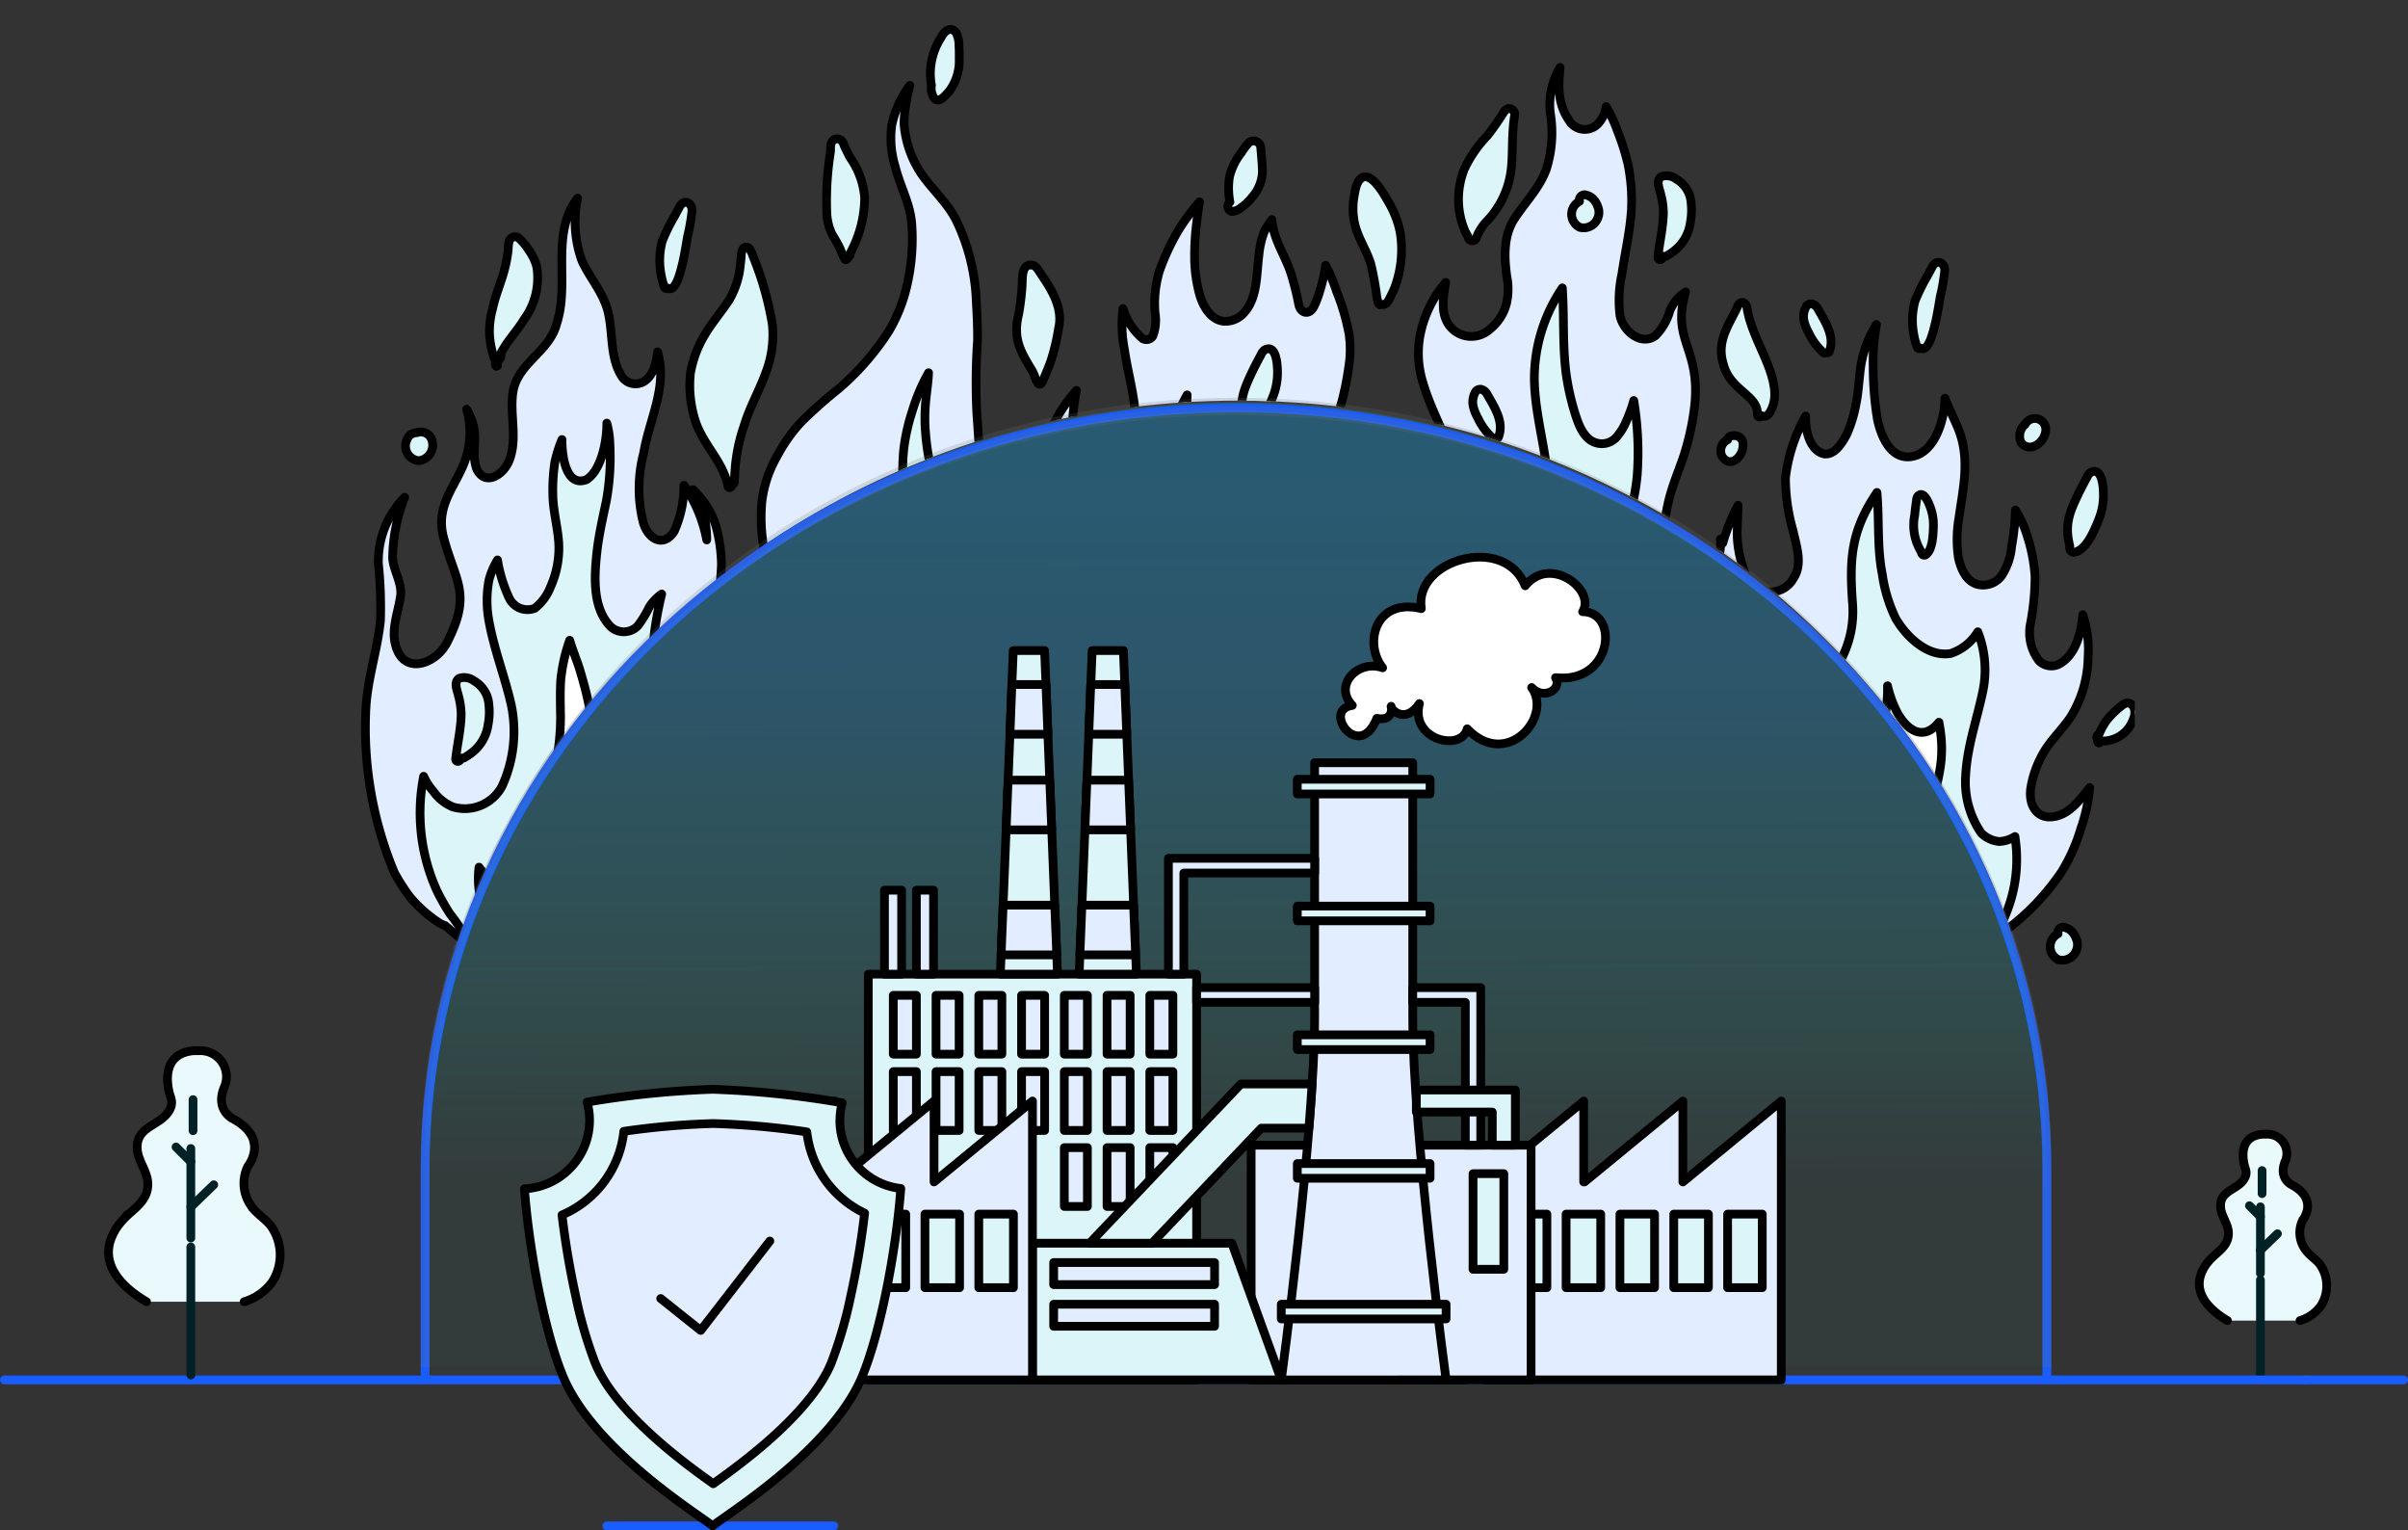 <svg xmlns="http://www.w3.org/2000/svg" width="220.41" height="140.029"><rect width="100%" height="100%" fill="#333333" stroke="none"/><defs><linearGradient id="b" x1=".482" x2=".485" y1=".031" y2=".774" gradientUnits="objectBoundingBox"><stop offset="0" stop-color="#00bede" stop-opacity=".988"/><stop offset="1" stop-color="#35e1ca" stop-opacity=".11"/></linearGradient><linearGradient id="c" x1=".484" x2=".486" y1=".294" y2=".815" gradientUnits="objectBoundingBox"><stop offset="0" stop-color="#238bea"/><stop offset=".732" stop-color="#1fd3d2" stop-opacity=".4"/><stop offset="1" stop-color="#35d3e1" stop-opacity=".141"/></linearGradient><clipPath id="a"><path d="M164.372 88.625h-10.278a65.5 65.5 0 0 0-7.6-17A72.74 72.74 0 0 0 119.856 46.3a76.2 76.2 0 0 0-17.771-7.118 78.86 78.86 0 0 0-39.573 0A76.2 76.2 0 0 0 44.74 46.3 72.74 72.74 0 0 0 18.1 71.623a65.5 65.5 0 0 0-7.6 17H0V0h164.372v88.624z" data-name="Subtraction 2" style="stroke-width:.8px;stroke:#707070;fill:#fff"/></clipPath></defs><g data-name="Group 18884"><g data-name="Mask Group 4" style="clip-path:url(#a)" transform="translate(31.03)"><g data-name="Group 18878"><path d="M158.275 77.3c-1.692.422-2.605-.975-2.293-2.71a9.5 9.5 0 0 1 1.434-3.564c.667-.958 1.482-1.783 2.152-2.739a10.67 10.67 0 0 0 1.639-5.51 10 10 0 0 0-.493-3.919c-.137 1.747-.681 3.815-2.272 4.58a1.585 1.585 0 0 1-1.745-.377 4.27 4.27 0 0 1-.753-3.44 23.4 23.4 0 0 0 .408-4.234 15 15 0 0 0-.667-3.572 9.5 9.5 0 0 0-1.131-2.521 22 22 0 0 1-.346 3.309 5.8 5.8 0 0 1-.929 2.711 2.12 2.12 0 0 1-2 .816c-1.162-.183-1.707-1.375-1.946-2.509a11.5 11.5 0 0 1 .05-3.6c.4-2.836 1.047-5.462-.078-8.224-.382-.922-.842-1.8-1.2-2.739-.032 2.122-1.035 5.238-3.306 5.363-1.7.086-2.533-1.86-2.868-3.4a29 29 0 0 1-.391-4.362c-.012-.747-.024-1.546.032-2.285.045-.691.164-1.375.264-2.06a10 10 0 0 0-1.514 4.462c-.114.951-.163 1.914-.366 2.85a12 12 0 0 1-.857 2.769c-.438.792-1.048 1.814-2 1.765-1.36-.268-1.8-2.173-1.742-3.477a15.1 15.1 0 0 0-1.849 5.654 17.6 17.6 0 0 0 .7 4.861c.3 1.382.893 3.034.045 4.314a2.385 2.385 0 0 1-2.623 1.207 2.7 2.7 0 0 1-1.748-1.513 10 10 0 0 1-.786-3.4c-.027-.985.061-1.969.073-2.954a17.8 17.8 0 0 0-1.4 3.46 4 4 0 0 0-.218-.367 4.4 4.4 0 0 1-.426 2.336 2.9 2.9 0 0 1-1.518 1.574 2.03 2.03 0 0 1-2.211-.3c-1.026-.938-1.127-3.56-.976-4.909a18 18 0 0 1 .684-3.238c.328-1.036.744-2.039 1.088-3.068a24 24 0 0 0 .936-4.069c.816-5.772-2.143-6.327-.758-10.941a3.7 3.7 0 0 0-1.431 1.688 5.3 5.3 0 0 1-1.33 2.314c-1.311.958-2.95-.407-3.247-1.826a11.3 11.3 0 0 1 .179-3.837c.284-1.963.745-3.9.867-5.886a17 17 0 0 0-.308-4.113 21 21 0 0 0-.949-3.012 13 13 0 0 0-1.055-2.289 2.93 2.93 0 0 1-.787 1.611 1.672 1.672 0 0 1-2.6-.33c-1.051-1.522-1.007-3.083-.829-4.867a6.6 6.6 0 0 0-.907 4.109 11.1 11.1 0 0 1-.362 5.227c-.623 1.7-1.9 2.977-2.869 4.448-1.048 1.54-.987 3.51-.747 5.3a6 6 0 0 1-.025 2.528 4.4 4.4 0 0 1-1.512 2.338 2.518 2.518 0 0 1-3.853-.53c-.665-1.1-.4-2.532-.2-3.744a10.6 10.6 0 0 0-2.306 4.658 8.9 8.9 0 0 0 .2 4.429c.906 3.171 2.824 5.969 3.372 9.262l.071.783c-.014 1.742-1.246 3.093-3.023 2.1a5.5 5.5 0 0 1-1.639-2.228 15.8 15.8 0 0 1-.463 4.395c-.42 1.643-1.214 3.147-1.747 4.745a9.4 9.4 0 0 1 .145-3.2c.246-1.33.563-2.643.92-3.944a18 18 0 0 0 .371-1.584c.421-2.295.385-4.98-1.065-6.859a11.26 11.26 0 0 1-1.224 5.869c-.933 1.742-2.276 3.085-3.865 1.2a3.5 3.5 0 0 1-.634-1.893l.038-1.31a48 48 0 0 1 1.361-5.574 26 26 0 0 0 .591-2.962 9.9 9.9 0 0 0 .06-3.128 20.2 20.2 0 0 0-1.152-3.95 15.7 15.7 0 0 0-1-2.383 15.3 15.3 0 0 1-.8 3.166c-.191.439-.367 1.04-.869 1.142-.42.069-.726-.319-.793-.731a26 26 0 0 0-.629-2.561c-.5-1.777-1.7-3.295-1.822-5.195a7 7 0 0 0-.718 1.143 8.2 8.2 0 0 0-.477 2.135c-.238 1.827-.107 4-1.467 5.365a2.25 2.25 0 0 1-1.778.66c-1.124-.135-1.83-1.282-2.154-2.353a13 13 0 0 1-.487-3.405 24 24 0 0 1 .21-3.4q.094-.89.244-1.771a20 20 0 0 0-1.911 2.574 20.6 20.6 0 0 0-1.763 3.776 10.3 10.3 0 0 0-.4 3.792 4.16 4.16 0 0 1-.192 2.125.69.69 0 0 1-.953.247 5.9 5.9 0 0 1-1.79-2.743 11.8 11.8 0 0 0 .134 3.742c.24 1.672.679 3.3.9 4.98a9.6 9.6 0 0 1-.211 3.542 7.2 7.2 0 0 1-1.09 2.662 2.44 2.44 0 0 1-2 1.037 2.33 2.33 0 0 1-1.682-1.225 5.27 5.27 0 0 1-.684-2.751 20 20 0 0 1 .375-4.5 14.1 14.1 0 0 0-2.517 4.014 16 16 0 0 0-.52 3.25 10 10 0 0 0 .092 1.741 27.5 27.5 0 0 0 1.065 4.038 17 17 0 0 1 .318 1.9 3.03 3.03 0 0 1-.653 1.449c-1.509 1.729-3.106.9-4.3-.741a10.4 10.4 0 0 1-1.83-4.038c-.592-2.359-.445-4.859-.62-7.267q-.07-1.122-.151-2.243a55 55 0 0 1 .062-6.651c.014-1.225-.05-2.45-.118-3.672a18.5 18.5 0 0 0-1.79-7.254c-.815-1.67-2.205-2.859-3.238-4.349a9.5 9.5 0 0 1-1.581-4.582 9.6 9.6 0 0 1 .162-1.688 16 16 0 0 1 .37-1.818 9.2 9.2 0 0 0-1.652 3.624 8.8 8.8 0 0 0 .31 3.8c.43 1.76 1.361 3.36 1.511 5.2a18.8 18.8 0 0 1-.394 5.509 14.6 14.6 0 0 1-1.695 4.354 23.9 23.9 0 0 1-4.619 5.291 44 44 0 0 0-3.477 3.095 15.3 15.3 0 0 0-2.144 3.065 11.1 11.1 0 0 0-1.378 4.087 16 16 0 0 0 .159 4.226c.372 2.665 1.094 4.952.183 7.617a4.07 4.07 0 0 1-1.1 1.961l-.032.025a1.6 1.6 0 0 1-1.5.184c-.217.076-.41-.185-.566-.357a2.8 2.8 0 0 1-.571-.886c-.928-2.189-.351-4.652-.281-6.958a14.2 14.2 0 0 0-.537-3.634 7.9 7.9 0 0 0-2.07-3.207c.365.934.811 1.838 1.1 2.8a9.3 9.3 0 0 1 .162 1.8 12.9 12.9 0 0 0-2.086-5 10.2 10.2 0 0 1-.89 4.206c-1.038 1.612-2.514.63-2.88-.976A12.8 12.8 0 0 1 29 44.05c.506-3.057 2.218-6.076 1.264-9.236-.117 1.037-.408 2.279-1.346 2.768a1.5 1.5 0 0 1-1.9-.483c-1.211-1.845-.756-4.27-1.389-6.325-.506-1.57-1.591-2.8-2.274-4.269a10.47 10.47 0 0 1-.409-5.756c-2.537 3.31-.664 7.767-1.928 11.528-.666 2.531-3.487 3.524-3.973 6.122-.341 2.055.414 4.244-.314 6.236-.445 1.348-2.208 2.578-3.021.895-.65-1.88.5-3.019-.922-5.464a7.7 7.7 0 0 1-.305 5.116c-.913 2.149-2.427 3.762-1.867 6.353 1.062 4.289 2.745 5.249.386 9.864-.972 1.94-3.891 3.052-4.687.361-.484-1.589.253-3.169.443-4.735.077-1.191-.667-2.194-.741-3.363a15.7 15.7 0 0 1 1.1-5.538 8.27 8.27 0 0 0-2.4 6.108 38 38 0 0 1 .183 5.216c-.29 2.7-1.185 5.28-1.33 8a34.4 34.4 0 0 0 2.64 15.1l.179.291a16 16 0 0 0 1.264 1.913 12.2 12.2 0 0 0 2.026 1.892c.221.169.451.32.682.472q.206.098.414.191l.05.007c4.813 4.052 5.825 4.932 9.938 2.778a5.6 5.6 0 0 1 3.647-.113c1.433.3 5.342 1.884 9.9-5.59v.001c.59-.867 1.116-1.785 1.626-2.716a6.35 6.35 0 0 0 2.422 1.926 12 12 0 0 1 1.572.474c0-.049-.007-.1-.01-.147 2.688 4.214 3.967 8.139 12.634 6.432 3.428 1.111 8.314-.481 12.524-4.826 1.752-2.677 2-2.028 2-2.028s3.8 5.239 7.2 4.426c2.513 2.452 3.421 4.511 8.157 2.22 1.28-1.254 1.132-1.426 2.43-.805s6.653 3.715 10.674-1.664l3.161-4.367 2.69 2.068s6.088 7.475 11.021 4.649c3.671.972 8.887 1.965 10.343-3.9.735-.539 1.461-1.074 2.1-1.544v.007a8 8 0 0 0 .812-.507 10 10 0 0 0 .953-.8l.279-.207s6.827 10.193 14.488 7.718c0 0-.22-2.173 1.305-1.814s3.636 4.986 12.115-2.145a22 22 0 0 0 3.986-4.464 16.4 16.4 0 0 0 1.761-3.97 15.5 15.5 0 0 0 .807-3.731c-.859 1.069-1.738 2.305-3.077 2.632" data-name="Path 15973" style="stroke-linejoin:round;stroke-linecap:round;stroke:#000;fill:#e2edff;stroke-width:.8px" transform="translate(-1.109 -2.615)"/><path d="M170.069 65.308a.26.26 0 0 1-.116-.2c-.12-.085-.147-.253-.191-.392a4.2 4.2 0 0 0-.444-.9c-1.026-1.7-1.555-2.832-1.054-4.9a24 24 0 0 0 .313-2.625c.038-.764-.058-2.013.982-1.831.338.1.519.464.71.755l.4.6c.842 1.272 1.642 2.832 1.241 4.446a18.7 18.7 0 0 1-.726 3.029c-.176.483-.376.955-.572 1.428-.11.2-.182.631-.418.631a.3.3 0 0 1-.127-.036" data-name="Path 15974" style="fill:#dcf5f8;stroke-linejoin:round;stroke-linecap:round;stroke:#000;stroke-width:.8px" transform="translate(-106.05 -30.19)"/><path d="M146.657 6.334a1.6 1.6 0 0 1-.285-1.223 6.03 6.03 0 0 1 .893-4.386c.278-.575.851-1.044 1.351-.449a2.45 2.45 0 0 1 .274 1.181c.028.417.027.836.023 1.254A4.63 4.63 0 0 1 148 5.654c-.266.274-.643.8-1.037.8a.48.48 0 0 1-.31-.122" data-name="Path 15975" style="fill:#dcf5f8;stroke-linejoin:round;stroke-linecap:round;stroke:#000;stroke-width:.8px" transform="translate(-92.144 2.692)"/><path d="M93.038 57.437a9.6 9.6 0 0 1-.629 4.436c-.586 1.6-1.455 3.112-1.946 4.745a15.8 15.8 0 0 0-.864 4.4l-.046.805a.28.28 0 0 1-.261.257.18.18 0 0 1-.165.242.167.167 0 0 1-.163-.158c-.395-1.958-1.808-3.35-2.632-5.078a7.2 7.2 0 0 1-.5-1.394 10.6 10.6 0 0 1-.294-3.836 10 10 0 0 1 1.277-3.456c.689-1.17 1.573-2.179 2.308-3.312A8 8 0 0 0 90 52.716c.084-.514.139-1.033.186-1.553a1.35 1.35 0 0 1 .159-.686.372.372 0 0 1 .58-.036 2.2 2.2 0 0 1 .317.652 29 29 0 0 1 1.8 6.344" data-name="Path 15976" style="fill:#dcf5f8;stroke-linejoin:round;stroke-linecap:round;stroke:#000;stroke-width:.8px" transform="translate(-53.37 -27.704)"/><path d="M123.6 39.136a9.1 9.1 0 0 0 .4-4.763 8.9 8.9 0 0 0-1.213-2.319c-.492 2.091-.752 3.111.114 5.186.222.638.515 1.245.7 1.9" data-name="Path 15977" style="fill:#d83529;stroke-width:.8px;stroke:#707070" transform="translate(-76.878 -16.67)"/><path d="M122.12 27a7.35 7.35 0 0 1 1.339 3.727 10.85 10.85 0 0 1-1.3 4.991.46.46 0 0 1-.233.438c-.043.084-.1.205-.193.205a.13.13 0 0 1-.068-.022.16.16 0 0 1-.053-.2.4.4 0 0 1-.165-.2c-.085-.217-.169-.435-.264-.647a13 13 0 0 0-.708-1.261 5 5 0 0 1-.481-1.925 28.4 28.4 0 0 1 .325-5.575c.046-.351-.051-.77.2-1.044a.573.573 0 0 1 .8-.053 1.15 1.15 0 0 1 .274.5c.17.359.339.717.526 1.065" data-name="Path 15978" style="fill:#dcf5f8;stroke-linejoin:round;stroke-linecap:round;stroke:#000;stroke-width:.8px" transform="translate(-75.343 -12.589)"/><path d="M121.8 114c.7-1.517 1.773-2.873 2.078-4.575.21-1.339.091-3.4-.9-4.347-.088.412-.172.826-.281 1.232a2.77 2.77 0 0 1-2.1 2.1c-1.538.307-2.612-1.194-2.857-2.7-.4-1.8.236-3.6.135-5.41a13.3 13.3 0 0 0-1.325-5.158 28 28 0 0 1-1.882-3.831 24 24 0 0 1-.875-3.178 22 22 0 0 1-.52-3.425 16 16 0 0 1 .014-2.579c.077-.928.236-1.848.274-2.78a17.3 17.3 0 0 0-1.506 3.559 18 18 0 0 0-.739 3.241c-.183 1.42-.077 2.864-.271 4.283a6.76 6.76 0 0 1-1.043 3.228 1.955 1.955 0 0 1-2.45.779c-.973-.559-1.048-1.938-1.035-3.006A43 43 0 0 0 104 95.116c-1.7 3.1-1 6.492.03 9.7.936 3.187 2.016 6.958.316 10.058-1.259 2.374-4.264 3.791-6.648 2.726a5.2 5.2 0 0 1-2.234-2.794 7.5 7.5 0 0 0 .031 3.776 5.9 5.9 0 0 0 1.034 2.312 12.5 12.5 0 0 0 1.292 1.48 4.1 4.1 0 0 1 1.1 1.662c.475 1.3.315 2.73.575 4.079.136.291.266.587.417.864a7.4 7.4 0 0 0 1.19 1.787 8.6 8.6 0 0 0 2.226 1.635 14 14 0 0 0 1.336.653c.11.042.224.07.335.1a6 6 0 0 0 5.524.028 1.77 1.77 0 0 1 2.529-.519s4.366 2.324 8.839-3.68a13.9 13.9 0 0 0 1.5-6.5 2.22 2.22 0 0 1-2.555-.075c-1.152-1.121-.62-3.785-.23-5.215a17 17 0 0 1 1.2-3.2" data-name="Path 15983" style="fill:#dcf5f8;stroke-linejoin:round;stroke-linecap:round;stroke:#000;stroke-width:.8px" transform="translate(-59.598 -45.24)"/><path d="M132.23 158.867a6.66 6.66 0 0 1-.378 3.2 11 11 0 0 1-1.432 3.1 12.3 12.3 0 0 1-2.912.637 6.4 6.4 0 0 1-1.587-.106c-.45-.1-.884-.288-1.335-.379a.57.57 0 0 0-.524.2 1.6 1.6 0 0 1-.321.128 8.6 8.6 0 0 1-2.765.271l-.379-.044a2.3 2.3 0 0 1-.712-.521 9.6 9.6 0 0 1-1.77-2.341 15 15 0 0 1-1.086-2.706 11.5 11.5 0 0 1-.559-3.6 7.9 7.9 0 0 0 1.964 2.755 3.02 3.02 0 0 0 3.927.034c2.376-1.879 1.862-5.158 1.4-7.9-.712-4.332-1.788-8.639-1.564-13.083a16.5 16.5 0 0 1 1.478-5.627c.285 1.619.241 3.279.476 4.9a27 27 0 0 0 1.484 5.944c.647 1.453 1.876 3.129 3.524 2.854a3.21 3.21 0 0 0 2.022-1.578 8.5 8.5 0 0 1-.5 4.687 17 17 0 0 0-1.1 4.855c-.056 1.257.333 2.461 1.545 2.814.737.086.96.808 1.106 1.5" data-name="Path 15984" style="stroke-linejoin:round;stroke-linecap:round;stroke:#000;stroke-width:.8px;fill:#fff" transform="translate(-73.14 -77.581)"/><path d="M434.2 109.553a.4.4 0 0 1-.364-.263.5.5 0 0 1-.015-.295c-.473-1.923-.084-2.972.725-4.668.26-.552.547-1.089.835-1.624a1.17 1.17 0 0 1 .332-.453c.976-.527 1.153 1.024 1.176 1.747a5.9 5.9 0 0 1-.409 2.522c-.415 1.033-1.144 2.859-2.28 3.034" data-name="Path 15986" style="fill:#dcf5f8;stroke-linejoin:round;stroke-linecap:round;stroke:#000;stroke-width:.8px" transform="translate(-275.396 -59.009)"/><path d="M434.2 109.553a.4.4 0 0 1-.364-.263.5.5 0 0 1-.015-.295c-.473-1.923-.084-2.972.725-4.668.26-.552.547-1.089.835-1.624a1.17 1.17 0 0 1 .332-.453c.976-.527 1.153 1.024 1.176 1.747a5.9 5.9 0 0 1-.409 2.522c-.415 1.033-1.144 2.859-2.28 3.034" data-name="Path 16029" style="fill:#dcf5f8;stroke-linejoin:round;stroke-linecap:round;stroke:#000;stroke-width:.8px" transform="translate(-309.223 -39.69)"/><path d="M434.2 109.553a.4.4 0 0 1-.364-.263.5.5 0 0 1-.015-.295c-.473-1.923-.084-2.972.725-4.668.26-.552.547-1.089.835-1.624a1.17 1.17 0 0 1 .332-.453c.976-.527 1.153 1.024 1.176 1.747a5.9 5.9 0 0 1-.409 2.522c-.415 1.033-1.144 2.859-2.28 3.034" data-name="Path 16026" style="fill:#dcf5f8;stroke-linejoin:round;stroke-linecap:round;stroke:#000;stroke-width:.8px" transform="translate(-350.995 -70.229)"/><path d="M.355 5.355a.255.255 0 0 1-.241-.182.37.37 0 0 1 0-.211A4.61 4.61 0 0 1 .692 1.6c.187-.4.391-.792.6-1.182a.9.9 0 0 1 .231-.334c.671-.4.759.712.76 1.23a4.6 4.6 0 0 1-.326 1.818c-.3.75-.83 2.074-1.6 2.223" data-name="Path 16024" style="fill:#dcf5f8;stroke-linejoin:round;stroke-linecap:round;stroke:#000;stroke-width:.8px" transform="rotate(-20 201.61 -382.637)"/><path d="M395.154 61.668a.191.191 0 0 1-.318-.122 6 6 0 0 1-.3-1.13 6.8 6.8 0 0 1 .109-3.041 16.6 16.6 0 0 1 1.15-2.335q.192-.366.391-.728a.87.87 0 0 1 .395-.448c.474-.21.849.3.781.793a18 18 0 0 1-.4 2.287c-.137.8-.262 1.608-.444 2.4-.144.553-.6 2.775-1.366 2.326" data-name="Path 15987" style="fill:#dcf5f8;stroke-linejoin:round;stroke-linecap:round;stroke:#000;stroke-width:.8px" transform="translate(-250.393 -29.814)"/><path d="M395.154 61.668a.191.191 0 0 1-.318-.122 6 6 0 0 1-.3-1.13 6.8 6.8 0 0 1 .109-3.041 16.6 16.6 0 0 1 1.15-2.335q.192-.366.391-.728a.87.87 0 0 1 .395-.448c.474-.21.849.3.781.793a18 18 0 0 1-.4 2.287c-.137.8-.262 1.608-.444 2.4-.144.553-.6 2.775-1.366 2.326" data-name="Path 16033" style="fill:#dcf5f8;stroke-linejoin:round;stroke-linecap:round;stroke:#000;stroke-width:.8px" transform="translate(-365.057 -35.305)"/><path d="M368.707 67.862a5.7 5.7 0 0 1-1.334-1.833 3.9 3.9 0 0 1-.4-.984 1.85 1.85 0 0 1 .224-1.44c.365-.39.855-.106 1.063.321.633 1.131 1.538 2.462 1.021 3.84a.138.138 0 0 1-.187.106.31.31 0 0 1-.386-.011" data-name="Path 15988" style="fill:#dcf5f8;stroke-linejoin:round;stroke-linecap:round;stroke:#000;stroke-width:.8px" transform="translate(-232.864 -35.618)"/><path d="M368.707 67.862a5.7 5.7 0 0 1-1.334-1.833 3.9 3.9 0 0 1-.4-.984 1.85 1.85 0 0 1 .224-1.44c.365-.39.855-.106 1.063.321.633 1.131 1.538 2.462 1.021 3.84a.138.138 0 0 1-.187.106.31.31 0 0 1-.386-.011" data-name="Path 16027" style="fill:#dcf5f8;stroke-linejoin:round;stroke-linecap:round;stroke:#000;stroke-width:.8px" transform="translate(-263.14 -27.801)"/><path d="M368.707 67.862a5.7 5.7 0 0 1-1.334-1.833 3.9 3.9 0 0 1-.4-.984 1.85 1.85 0 0 1 .224-1.44c.365-.39.855-.106 1.063.321.633 1.131 1.538 2.462 1.021 3.84a.138.138 0 0 1-.187.106.31.31 0 0 1-.386-.011" data-name="Path 16031" style="fill:#dcf5f8;stroke-linejoin:round;stroke-linecap:round;stroke:#000;stroke-width:.8px" transform="translate(-334.617 -1.777)"/><path d="M422.111 92.505c-.846-.276-.731-1.551-.1-2.017a1 1 0 0 1 1.886.425c.038.916-.956 1.908-1.788 1.592" data-name="Path 15989" style="fill:#dcf5f8;stroke-linejoin:round;stroke-linecap:round;stroke:#000;stroke-width:.8px" transform="translate(-267.672 -51.656)"/><path d="M346.117 95.81a1.126 1.126 0 0 1 .49-1.551c.039-.387.5-.4.78-.365a.78.78 0 0 1 .577.465c.355 1.141-.994 2.686-1.847 1.45" data-name="Path 15990" style="fill:#dcf5f8;stroke-linejoin:round;stroke-linecap:round;stroke:#000;stroke-width:.8px" transform="translate(-219.505 -54.019)"/><path d="M346.117 95.81a1.126 1.126 0 0 1 .49-1.551c.039-.387.5-.4.78-.365a.78.78 0 0 1 .577.465c.355 1.141-.994 2.686-1.847 1.45" data-name="Path 16028" style="fill:#dcf5f8;stroke-linejoin:round;stroke-linecap:round;stroke:#000;stroke-width:.8px" transform="translate(-273.615 -46.485)"/><path d="M441.075 159.24a.44.44 0 0 1-.021-.222.33.33 0 0 1-.062-.238.31.31 0 0 1 .21-.259 6.4 6.4 0 0 1 .63-1.172 7.5 7.5 0 0 1 1.388-1.384c.846-.768 1.517.175 1.139 1.116a2.98 2.98 0 0 1-3.008 2.076c-.01.181-.209.255-.278.074z" data-name="Path 15991" style="fill:#dcf5f8;stroke-linejoin:round;stroke-linecap:round;stroke:#000;stroke-width:.8px" transform="translate(-280.095 -91.35)"/><path d="M429.949 210.438a1.328 1.328 0 0 1-.018-2.372.482.482 0 0 1 .5-.6 1.5 1.5 0 0 1 .578.233 1.7 1.7 0 0 1 .58.816 1.34 1.34 0 0 1 .013 1.09 1.38 1.38 0 0 1-1.653.837" data-name="Path 15992" style="fill:#dcf5f8;stroke-linejoin:round;stroke-linecap:round;stroke:#000;stroke-width:.8px" transform="translate(-272.583 -122.624)"/><path d="M429.949 210.438a1.328 1.328 0 0 1-.018-2.372.482.482 0 0 1 .5-.6 1.5 1.5 0 0 1 .578.233 1.7 1.7 0 0 1 .58.816 1.34 1.34 0 0 1 .013 1.09 1.38 1.38 0 0 1-1.653.837" data-name="Path 16025" style="fill:#dcf5f8;stroke-linejoin:round;stroke-linecap:round;stroke:#000;stroke-width:.8px" transform="translate(-316.387 -189.642)"/><path d="M374.73 138.509a3 3 0 0 1-1.454.451 2.72 2.72 0 0 1-1.632-.768 8.27 8.27 0 0 1-1.426-5.324c.143-2.638 1.046-5.126 1.576-7.682a9.57 9.57 0 0 0-.466-5.414 4.58 4.58 0 0 1-2.469 1.979c-2.047.369-4.047-1.449-5.068-3.243a13.7 13.7 0 0 1-1.206-4c-.493-2.458-.266-5-.489-7.486-2.348 3.478-2.543 6-2.232 10.162a9.43 9.43 0 0 1-.863 4.737c-.845 1.782-2.226 3.075-4.057 1.908a6.9 6.9 0 0 1-2.01-2.732 13.75 13.75 0 0 0-.747 6.843c.245 1.866 1.141 3.576 1.171 5.48.091 3.082-2.415 4.849-4.5 2.315a17.1 17.1 0 0 0 1.172 7.444 14.2 14.2 0 0 0 2.44 4.446l.118.088a16 16 0 0 0 1.427.982.065.065 0 0 1 .1.027l.028.049a13.5 13.5 0 0 0 2.434 1.15 10 10 0 0 0 .965.291c-.212-.177-.414-.369-.619-.554a5.37 5.37 0 0 0 4.666.473c.05-2.157 6.988-.283 6.988-.283a4.37 4.37 0 0 0 2.5-.98c.517-.29 1.022-.608 1.523-.932.183-.257.365-.514.533-.783a13.16 13.16 0 0 0 1.59-8.647" data-name="Path 16000" style="fill:#dcf5f8;stroke-linejoin:round;stroke-linecap:round;stroke:#000;stroke-width:.8px" transform="translate(-221.324 -61.958)"/><path d="M379.208 168.821a12.8 12.8 0 0 1 .334 4.669 8.3 8.3 0 0 1-1.267 2.493c-.166.275-.343.557-.527.828a17 17 0 0 1-2.405.355 7.1 7.1 0 0 1-2.122-.147 16 16 0 0 0-2.048-.464.565.565 0 0 0-.538.565 10 10 0 0 1-2.257.269 5.5 5.5 0 0 1-.927-.032c-.145-.165-.322-.3-.467-.468a22.5 22.5 0 0 1-2.524-3.071 9.45 9.45 0 0 1-1.451-4.818 3.37 3.37 0 0 0 2.589 1.3 2.04 2.04 0 0 0 2.156-2.036c-.015-1.982-1.19-3.658-1.523-5.57a8.8 8.8 0 0 1-.178-3.561 11 11 0 0 1 .332-1.266 12.5 12.5 0 0 1 .529-1.492c.88 2.05 2.616 3.848 4.038 1.149a14 14 0 0 0 1.153-5.826 10.6 10.6 0 0 0 .947 2.557c.96 1.631 2.4 2.47 3.76.78.741 3.9-.353 5.423-.849 9.027a6.23 6.23 0 0 0 .412 3.829 2.017 2.017 0 0 0 2.833.928" data-name="Path 16002" style="stroke-linejoin:round;stroke-linecap:round;stroke:#000;stroke-width:.8px;fill:#fff" transform="translate(-230.366 -88.944)"/><path d="M280.826 30.356a.42.42 0 0 1-.241-.363 8 8 0 0 1-.287-.528 7.43 7.43 0 0 1-.05-5.623 11.2 11.2 0 0 1 2.1-3.055c.48-.593.908-1.229 1.331-1.867.19-.327.439-.778.871-.58a.53.53 0 0 1 .309.555 14 14 0 0 0-.153 1.415c-.086 1.113-.033 2.23-.145 3.341a8.24 8.24 0 0 1-2.38 5.081 5.2 5.2 0 0 0-.649.966 4 4 0 0 0-.18.437.39.39 0 0 1-.369.253.4.4 0 0 1-.151-.031" data-name="Path 16003" style="fill:#dcf5f8;stroke-linejoin:round;stroke-linecap:round;stroke:#000;stroke-width:.8px" transform="translate(-177.249 -8.357)"/><path d="M349.42 73.332c.056-1.786-2.524-2.155-3.129-4.62-.6-1.93.362-3.328 1.177-4.966.111-.2.172-.463.37-.6a.38.38 0 0 1 .43.043.86.86 0 0 1 .213.54q.067.337.147.669a15 15 0 0 0 .614 1.766c.7 1.75 2.187 4.346 1.632 6.257-.161.476-.467 1.341-1.085 1.039a.19.19 0 0 1-.174.125.2.2 0 0 1-.195-.255" data-name="Path 16004" style="fill:#dcf5f8;stroke-linejoin:round;stroke-linecap:round;stroke:#000;stroke-width:.8px" transform="translate(-219.584 -35.424)"/><path d="M330.1 41.262c.142-1.334.465-2.651.505-4a6.8 6.8 0 0 0-.242-1.783c-.11-.513-.483-1.251.062-1.618a1.5 1.5 0 0 1 1.368.24 2.7 2.7 0 0 1 1.348 2.165 6.1 6.1 0 0 1-.075 1.855 3.92 3.92 0 0 1-1.1 2.212 5 5 0 0 1-.976.74.4.4 0 0 1-.351.087c-.079.128-.163.275-.314.306h-.031a.21.21 0 0 1-.195-.209" data-name="Path 16005" style="fill:#dcf5f8;stroke-linejoin:round;stroke-linecap:round;stroke:#000;stroke-width:.8px" transform="translate(-209.381 -17.707)"/><path d="M330.1 41.262c.142-1.334.465-2.651.505-4a6.8 6.8 0 0 0-.242-1.783c-.11-.513-.483-1.251.062-1.618a1.5 1.5 0 0 1 1.368.24 2.7 2.7 0 0 1 1.348 2.165 6.1 6.1 0 0 1-.075 1.855 3.92 3.92 0 0 1-1.1 2.212 5 5 0 0 1-.976.74.4.4 0 0 1-.351.087c-.079.128-.163.275-.314.306h-.031a.21.21 0 0 1-.195-.209" data-name="Path 16032" style="fill:#dcf5f8;stroke-linejoin:round;stroke-linecap:round;stroke:#000;stroke-width:.8px" transform="translate(-319.424 28.208)"/><path d="M294.075 106.69a1.83 1.83 0 0 1-2.635-.721c-1.621-2.72.139-10.087 1.214-13.019a12 12 0 0 0-1.142.526 4.3 4.3 0 0 1-1.663.74c-.621 0-1.042-.567-1.321-1.086a10.6 10.6 0 0 1-.983-2.3c-.845-2.8-.421-5.8.1-8.624.327-1.786.842-3.539.99-5.357a28.9 28.9 0 0 0-.318-6.8 13 13 0 0 1-.694 1.914 4.9 4.9 0 0 1-.778 1.3 1.79 1.79 0 0 1-1.979.658c-1.032-.306-1.511-1.436-1.836-2.412a23 23 0 0 1-.886-3.79c-.365-2.64-.181-5.319-.365-7.972a14.84 14.84 0 0 0-2.562 8.207c.015 3.14.974 6.167 1.235 9.28a5 5 0 0 1-.288 2.32c-.427.974-1.434 1.93-2.512 1.494-.977-.383-1.416-1.467-2.006-2.288a14.8 14.8 0 0 0-.892 5.786c.154 1.919.738 3.759 1.059 5.65a6.58 6.58 0 0 1-.458 4.547c-1.127 2.138-3.149 1.465-4.172-.377-.643-1.068-.868-2.338-1.419-3.452a26 26 0 0 1 .2 7.7 17.4 17.4 0 0 1-.745 3.542 20 20 0 0 0-1.168 5.313 10 10 0 0 0 .116 1.716 12.7 12.7 0 0 0 .9 3.457 14.6 14.6 0 0 0 1.724 2.908c.371.481.752.955 1.155 1.407.125.174.35.3.367.536a.18.18 0 0 1-.1.158 10.8 10.8 0 0 0 2.4 2.323 8.4 8.4 0 0 0 3.35 1.465 7.4 7.4 0 0 0 1.081-.076 3.28 3.28 0 0 0 1.836-.31c3.183-.153 3.9.733 3.9.733a10.6 10.6 0 0 0 3.194-.86c-.037.035-.07.074-.108.108a6.3 6.3 0 0 0 2.494-1.759 5.8 5.8 0 0 0 1.5-3c.21-.451.423-.9.627-1.356a21.7 21.7 0 0 0 1.563-4.807 18.3 18.3 0 0 0 .021-3.424" data-name="Path 16009" style="fill:#dcf5f8;stroke-linejoin:round;stroke-linecap:round;stroke:#000;stroke-width:.8px" transform="translate(-169.806 -33.4)"/><path d="M300.206 147.951a17.1 17.1 0 0 1-.364 4.449 15.5 15.5 0 0 1-1.778 4.588 8.8 8.8 0 0 1-1.773 2.571 4.8 4.8 0 0 1-1.4.835l-.224.036a5.9 5.9 0 0 1-2.989-.709q-.125-.06-.251-.124a.2.2 0 0 0-.162-.089h-.018a.567.567 0 0 0-.862.2q-.245.037-.491.081l-.106-.044a8.5 8.5 0 0 1-2.532-1.381 12.9 12.9 0 0 1-3.249-4.645 19 19 0 0 1-1.071-3.958c.525.375 1.456 1.036 2.081.63a2.47 2.47 0 0 0 .714-2.124 21.2 21.2 0 0 0-.971-4.118 13.2 13.2 0 0 1-.484-3.518 10.7 10.7 0 0 1 .532-2.518c.668.936 1.959 2.411 3.189 1.851 1.425-.7 1.654-2.558 1.7-4.033.04-1.809-.264-3.6-.133-5.427a22 22 0 0 1 .665-3.809 27 27 0 0 1 1.127-2.962c.328 1.493.374 3.039.663 4.539a16.6 16.6 0 0 0 1.39 4.03c.431.838 1.013 1.576 1.486 2.386a13.6 13.6 0 0 1 .833 1.973 13.4 13.4 0 0 1 .449 4.625 5.7 5.7 0 0 0-.016 1.133c.129.76.451.661 1.049.579.665-.045.8.043.928.742a9.7 9.7 0 0 1 0 2.367c-.054.779-.277 1.536-.307 2.316-.025.468.319.87.781.735a3.6 3.6 0 0 0 1.6-1.2" data-name="Path 16010" style="stroke-linejoin:round;stroke-linecap:round;stroke:#000;stroke-width:.8px;fill:#fff" transform="translate(-179.3 -72.049)"/><path d="M35.468 59.751a.37.37 0 0 1-.063-.211 1.4 1.4 0 0 1 .017-.388.37.37 0 0 1-.149-.211 8.4 8.4 0 0 1-.4-2.116 7.8 7.8 0 0 1 .279-2.3c.268-1.3.83-2.5 1.138-3.781a12 12 0 0 0 .293-1.607 4 4 0 0 1 .071-.739.575.575 0 0 1 .866-.389 5.4 5.4 0 0 1 .967 1.156 4.6 4.6 0 0 1 .71 1.488 6.41 6.41 0 0 1-1.173 4.852c-.631 1.048-1.492 1.913-2.069 3-.025.246-.008.595-.273.68a1.5 1.5 0 0 0-.076.463.1.1 0 0 1-.083.125.08.08 0 0 1-.057-.026" data-name="Path 16011" style="fill:#dcf5f8;stroke-linejoin:round;stroke-linecap:round;stroke:#000;stroke-width:.8px" transform="translate(-21.099 -26.256)"/><path d="M14.835 95.646a1.35 1.35 0 0 1-1-1.916.93.93 0 0 1 .875-.634 1.064 1.064 0 0 1 1.417.71 1.437 1.437 0 0 1-1.184 1.846 1 1 0 0 1-.112-.006" data-name="Path 16012" style="fill:#dcf5f8;stroke-linejoin:round;stroke-linecap:round;stroke:#000;stroke-width:.8px" transform="translate(-7.614 -53.497)"/><path d="M40.566 132.532c-.371.074-.766.3-1.139.134-.774-.359-.5-1.366-.245-2.021a38 38 0 0 1 1.68-3.538 11.6 11.6 0 0 0 .923-5.327c-.65.713-1.933 2.477-2.922 2.317a.89.89 0 0 1-.612-.813 21.3 21.3 0 0 1 .249-3.584 39 39 0 0 0 .226-4.6c.023-1.53-.153-3.066-.014-4.59a34 34 0 0 1 .711-3.885 4.3 4.3 0 0 0-1.142 1.2 9.7 9.7 0 0 1-1.042 1.709 1.776 1.776 0 0 1-2.491.078c-1.747-1.777-1.489-4.837-1.21-7.2.189-1.444.513-2.858.813-4.279a22.6 22.6 0 0 0 .323-5.358 8 8 0 0 0-.274-1.785c.019 1.6-.5 4.341-1.873 5.176-1.89.721-2.246-2.243-2.234-3.674a12.3 12.3 0 0 0-.646 2.045A17 17 0 0 0 29.476 98c.091 1.327.433 2.616.521 3.941a8.6 8.6 0 0 1-.74 4.012 4.6 4.6 0 0 1-1.456 1.983 1.853 1.853 0 0 1-2.33-.924 13 13 0 0 1-1.078-3.5 6.8 6.8 0 0 0-.791 1.893 10.2 10.2 0 0 0 0 3.642c.467 2.65 1.466 5.135 2.054 7.747a12 12 0 0 1-.835 7.4 3.86 3.86 0 0 1-4.521 1.914 4.1 4.1 0 0 1-1.775-1.421 5.5 5.5 0 0 1-.891-1.378 17.26 17.26 0 0 0 1.232 10.512 20 20 0 0 0 1.184 2.079 16.7 16.7 0 0 1 1.547 2.33c.556.521 1.032 1.144 1.611 1.637a6.5 6.5 0 0 0 1.236.688q.233.067.468.124l.405.077c.141.027.287.038.43.056a8 8 0 0 0 .569.026h.223a2 2 0 0 1-.415-.2 3.02 3.02 0 0 0 2.325-.35c2.979-2 4.478-1.605 4.478-1.605s.5 1.442 3.383 1.028c-.025.044-.046.09-.072.133a6 6 0 0 0 1.1-.336 8 8 0 0 0 2.164-1.356c.231-.519.479-1.027.718-1.541a15 15 0 0 0 .99-2.693c.118-.555.122-1.6-.649-1.386" data-name="Path 16016" style="fill:#dcf5f8;stroke-linejoin:round;stroke-linecap:round;stroke:#000;stroke-width:.8px" transform="translate(-9.886 -52.272)"/><path d="M46.268 160.627a8.1 8.1 0 0 1-.024 3.547 41 41 0 0 1-.623 3.369 13 13 0 0 1-.9 2.73 6 6 0 0 1-.684-.008c-1.125-.127-2.194-.605-3.325-.71a1.6 1.6 0 0 0-.775.029.3.3 0 0 0-.052.016 7 7 0 0 0-1.44.8 10.3 10.3 0 0 1-1.671.674l-.244.033a.22.22 0 0 0-.018-.157c-.111-.152-.322-.146-.467-.249a9.6 9.6 0 0 1-2.491-2.944 8.37 8.37 0 0 1-1.428-5.813 5.7 5.7 0 0 0 2.619 1.967 1.72 1.72 0 0 0 1.409.026 1.54 1.54 0 0 0 .875-1.577 12 12 0 0 0-.359-1.386 5.8 5.8 0 0 1-.163-1.421 4.57 4.57 0 0 1 1.119-3.239c.275-.379.707-.617.978-1a3.6 3.6 0 0 0 .378-1.352c.108-.764.2-1.531.314-2.295a21.3 21.3 0 0 0 .291-3.428c-.012-1.138-.054-2.276.018-3.413a15.3 15.3 0 0 1 .817-3.644c.261.885.619 1.731.9 2.608.331 1.1.646 2.214.867 3.35a16 16 0 0 1 .242 2.574c.038.806.037 2.954.806 3.3.425.161.707-.343.926-.659.274-.4.515-.833.8-1.227a16.7 16.7 0 0 1 .316 3.484c-.141 1.643-.459 3.263-.647 4.9-.034.4-.205.92.109 1.23a.4.4 0 0 0 .507.017c.346-.222.82-.9 1.018-.137" data-name="Path 16017" style="stroke-linejoin:round;stroke-linecap:round;stroke:#000;stroke-width:.8px;fill:#fff" transform="translate(-19.308 -82.591)"/><path d="M255.532 45.764a.19.19 0 0 1-.16-.186 3 3 0 0 1-.13-.546 29 29 0 0 0-.548-3c-.4-1.312-1.228-2.439-1.5-3.8a6.4 6.4 0 0 1-.056-2.23c.117-.646.219-1.686.887-1.923.916-.252 1.965 1.744 2.389 2.466a8.8 8.8 0 0 1 .965 2.582 9.94 9.94 0 0 1-.561 5.233q-.137.3-.288.6c-.178.358-.387.9-.852.765a.18.18 0 0 1-.118.046h-.025" data-name="Path 16018" style="fill:#dcf5f8;stroke-linejoin:round;stroke-linecap:round;stroke:#000;stroke-width:.8px" transform="translate(-160.25 -17.881)"/><path d="M221.494 31.926a.51.51 0 0 1 .095-.525l.055-.052a6.6 6.6 0 0 1-.038-2.312 5.7 5.7 0 0 1 1.084-2.2 6.7 6.7 0 0 1 .64-.866.66.66 0 0 1 1.139.436c.06.714.13 1.43.151 2.146a3.7 3.7 0 0 1-.927 2.338 4.6 4.6 0 0 1-1.1 1.033 1.4 1.4 0 0 1-.7.293.41.41 0 0 1-.4-.288" data-name="Path 16019" style="fill:#dcf5f8;stroke-linejoin:round;stroke-linecap:round;stroke:#000;stroke-width:.8px" transform="translate(-140.096 -12.87)"/><path d="M221.494 31.926a.51.51 0 0 1 .095-.525l.055-.052a6.6 6.6 0 0 1-.038-2.312 5.7 5.7 0 0 1 1.084-2.2 6.7 6.7 0 0 1 .64-.866.66.66 0 0 1 1.139.436c.06.714.13 1.43.151 2.146a3.7 3.7 0 0 1-.927 2.338 4.6 4.6 0 0 1-1.1 1.033 1.4 1.4 0 0 1-.7.293.41.41 0 0 1-.4-.288" data-name="Path 16030" style="fill:#dcf5f8;stroke-linejoin:round;stroke-linecap:round;stroke:#000;stroke-width:.8px" transform="translate(-182.11 36.541)"/><path d="M208.157 117.311a8 8 0 0 0-2.316.717 4.04 4.04 0 0 1-1.833.565 2.8 2.8 0 0 1-1.894-1.529 9.7 9.7 0 0 1-.8-1.452 6.45 6.45 0 0 1-.336-4.834c.348-1.015.883-1.939 1.205-2.966a18.5 18.5 0 0 0 .407-6.829c-.956.337-2.183 1.444-3.186.869a3.1 3.1 0 0 1-1.168-1.524c-.748-1.757-.389-3.738-.089-5.566a21 21 0 0 0 .331-3.414 26 26 0 0 0-.479-4.753 10.24 10.24 0 0 1-2.351 4.555 4.25 4.25 0 0 1-4.322 1.442 3.92 3.92 0 0 1-2.2-1.836 11.8 11.8 0 0 1-1.445-6.3 14.2 14.2 0 0 0-1.694 4.863 15.6 15.6 0 0 0 .56 4.123c.537 2.142.987 4.489.252 6.639a3.14 3.14 0 0 1-1.81 2.061c-1.667.72-3.172-.4-3.93-2.016a10.63 10.63 0 0 0 .082 6.235 13.4 13.4 0 0 1 .517 3.422 8.1 8.1 0 0 1-1.2 4.145 5.1 5.1 0 0 1-1.854 1.835 2.95 2.95 0 0 1-1.835.483c-1.261-.149-1.728-1.637-2.181-2.73a19.6 19.6 0 0 0-.241 2.741 18 18 0 0 0 .317 2.9 31.4 31.4 0 0 0 1.466 5.388 23.9 23.9 0 0 0 4.749 7.5 13 13 0 0 0 1.257.977c.189.135.378.275.575.4h0a1.03 1.03 0 0 1 .509.222c.059 0 .106 0 .133.091v.019a5 5 0 0 1 .427.458l.324.366-.075-.152c1.79 2.3 4.265 3.325 7.669 1.29-1.358-2.377.977-2.321.977-2.321s3.166 4.352 7.181 2.73q.406-.095.8-.2.18-.044.357-.1a4.4 4.4 0 0 0 .9-.867q.299-.37.577-.76l.008-.008v0a13.4 13.4 0 0 0 1.261-2.125 13 13 0 0 0 1.269-2.947 10.2 10.2 0 0 0 .3-2.51c-.015-.817-.094-1.63-.123-2.446a8.07 8.07 0 0 1 2.944-6.836" data-name="Path 16022" style="fill:#dcf5f8;stroke-linejoin:round;stroke-linecap:round;stroke:#000;stroke-width:.8px" transform="translate(-110.048 -48.322)"/><path d="M217.9 147.617a19.4 19.4 0 0 1-.126 3.352 11.6 11.6 0 0 1-1.546 4.02 15.4 15.4 0 0 1-1.335 2.178q-.505.7-1.059 1.349a3 3 0 0 0-.3.381 5 5 0 0 1-.809-.108c-1.631-.388-3.034-1.531-4.691-1.822a.665.665 0 0 0-.33 1.258 10.4 10.4 0 0 1-3.559 1.07 4.06 4.06 0 0 1-2.74-.915 7 7 0 0 1-.719-.661.16.16 0 0 0 0-.079c-.057-.251-.149-.491-.221-.737a23.6 23.6 0 0 1-.906-3.715 18 18 0 0 1-.1-2.777 1.57 1.57 0 0 0 1.512.394c1.31-.338 1.734-2.594 1.818-3.861.134-1.911-.663-3.69-1.047-5.515a11.34 11.34 0 0 1 .4-6.554c.564.595 1.273 1.264 2.113 1.128a3.52 3.52 0 0 0 2.3-2.857 32.5 32.5 0 0 0 .542-5.665 12.8 12.8 0 0 1 .623-4.125 7.4 7.4 0 0 1 .917-1.623 23.4 23.4 0 0 0 .457 6.93 11 11 0 0 0 .627 1.774 2.6 2.6 0 0 0 .53.856 2.35 2.35 0 0 0 1.946.535 3.7 3.7 0 0 0 1.969-1.476 15 15 0 0 1-.293 3.18 20.2 20.2 0 0 0-.267 4.751 15 15 0 0 0 .747 3.623c.57 1.6 1.747 2.73 3.376 2.117.161 1.186.134 2.4.18 3.595" data-name="Path 16023" style="stroke-linejoin:round;stroke-linecap:round;stroke:#000;stroke-width:.8px;fill:#fff" transform="translate(-126.053 -70.842)"/></g></g><g data-name="Group 18834"><path d="M1097.174 168.5v-19.281c0-38.781 33.23-70.219 74.221-70.219s74.221 31.438 74.221 70.219V168.5" data-name="Path 552" style="fill:url(#b);opacity:.2;stroke-width:.8px;stroke:#707070" transform="translate(-1058.262 -42.201)"/><path d="M1097.174 167.867v-19.145c0-38.506 33.23-69.722 74.221-69.722s74.221 31.216 74.221 69.722v19.145" data-name="Path 553" style="stroke-miterlimit:10;stroke:#195dff;fill:none;stroke-linecap:round;stroke-width:.8px" transform="translate(-1058.262 -41.67)"/><path d="M1097.174 166.509v-18.852c0-37.918 33.23-68.657 74.221-68.657s74.221 30.739 74.221 68.657v18.853" data-name="Path 990" style="fill:url(#c);opacity:.2;stroke-width:.8px;stroke:#707070" transform="translate(-1058.262 -41.423)"/></g><g data-name="Group 18836"><g data-name="Group 12154"><path d="M0 0h8.899" data-name="Line 291" style="stroke-miterlimit:10;stroke:#195dff;fill:none;stroke-linecap:round;stroke-width:.8px" transform="translate(211.111 126.27)"/><g data-name="Group 12146"><path d="M461 706.483a3.67 3.67 0 0 0 1.89-1.32 3.4 3.4 0 0 0-.088-3.851c-.436-.535-1.024-.838-1.4-1.452a2.62 2.62 0 0 1-.152-2.583s1.509-1.861-1.006-3.219c0 0-1.308-.6-.553-2.264a1.77 1.77 0 0 0-1.811-2.364s-2.566-.252-2.012 2.666c.1.529.37.812.047 1.382-.613 1.081-2.273 1.054-2.184 2.614.049.868.74 1.567.721 2.445-.026 1.226-1.138 1.7-1.82 2.527a3.7 3.7 0 0 0-.76 1.384c-.488 1.816 1.076 3.2 2.486 4.034" data-name="Path 659" style="fill:#eaf9fb;stroke-miterlimit:10;stroke-linecap:round;stroke:#000;stroke-width:.8px" transform="translate(-250.475 -585.641)"/><path d="M0 8.702V0" data-name="Line 55" style="stroke:#002226;stroke-miterlimit:10;fill:none;stroke-linecap:round;stroke-width:.8px" transform="translate(206.902 117.121)"/><path d="M0 6.087V0" data-name="Line 56" style="stroke:#002226;stroke-miterlimit:10;fill:none;stroke-linecap:round;stroke-width:.8px" transform="translate(206.902 110.43)"/><path d="M0 1.509 1.56 0" data-name="Line 57" style="stroke:#002226;stroke-miterlimit:10;fill:none;stroke-linecap:round;stroke-width:.8px" transform="translate(206.902 112.895)"/><path d="M1.006 1.006 0 0" data-name="Line 58" style="stroke:#002226;stroke-miterlimit:10;fill:none;stroke-linecap:round;stroke-width:.8px" transform="translate(205.896 110.33)"/><path d="M0 2.113V0" data-name="Line 59" style="stroke:#002226;stroke-miterlimit:10;fill:none;stroke-linecap:round;stroke-width:.8px" transform="translate(207.053 107.11)"/></g><path d="M0 0h210.711" data-name="Line 292" style="stroke-miterlimit:10;stroke:#195dff;fill:none;stroke-linecap:round;stroke-width:.8px" transform="translate(.4 126.27)"/><g data-name="Group 12147"><path d="M464.2 712.4a4.95 4.95 0 0 0 2.546-1.777 4.58 4.58 0 0 0-.119-5.187c-.588-.72-1.379-1.129-1.885-1.955a3.53 3.53 0 0 1-.2-3.478s2.033-2.507-1.355-4.336c0 0-1.762-.813-.745-3.049a2.385 2.385 0 0 0-2.44-3.184s-3.456-.339-2.711 3.59c.135.713.5 1.093.063 1.862-.826 1.456-3.061 1.419-2.941 3.52.066 1.169 1 2.11.972 3.293-.035 1.651-1.533 2.288-2.451 3.4a5 5 0 0 0-1.024 1.865c-.657 2.446 1.449 4.313 3.348 5.433" data-name="Path 659" style="fill:#eaf9fb;stroke-miterlimit:10;stroke-linecap:round;stroke:#000;stroke-width:.8px" transform="translate(-441.851 -593.283)"/><path d="M0 11.72V0" data-name="Line 55" style="stroke:#002226;stroke-miterlimit:10;fill:none;stroke-linecap:round;stroke-width:.8px" transform="translate(17.467 114.103)"/><path d="M0 8.197V0" data-name="Line 56" style="stroke:#002226;stroke-miterlimit:10;fill:none;stroke-linecap:round;stroke-width:.8px" transform="translate(17.467 105.093)"/><path d="M0 2.032 2.101 0" data-name="Line 57" style="stroke:#002226;stroke-miterlimit:10;fill:none;stroke-linecap:round;stroke-width:.8px" transform="translate(17.467 108.412)"/><path d="M1.355 1.355 0 0" data-name="Line 58" style="stroke:#002226;stroke-miterlimit:10;fill:none;stroke-linecap:round;stroke-width:.8px" transform="translate(16.112 104.957)"/><path d="M0 2.845V0" data-name="Line 59" style="stroke:#002226;stroke-miterlimit:10;fill:none;stroke-linecap:round;stroke-width:.8px" transform="translate(17.67 100.622)"/></g></g></g><g data-name="Group 18850"><g data-name="Group 18846"><g data-name="Group 18849"><path d="M25.893 159.677v-7.4l-9.005 7.4h-.074v-7.4l-9.005 7.4v18.115H34.9v-25.518z" data-name="Path 15709" style="stroke-linejoin:round;stroke-linecap:round;stroke:#000;fill:#e2edff;stroke-width:.8px" transform="translate(128.145 -51.523)"/><path d="M1.409 198.107H0v-12.059h3.258v1.346H1.409z" data-name="Path 15724" style="fill:#dcf5f8;stroke-linejoin:round;stroke-linecap:round;stroke:#000;stroke-width:.8px" transform="translate(132.697 -71.837)"/><path d="M0 0h3.17v6.731H0z" data-name="Rectangle 4146" style="fill:#dcf5f8;stroke-linejoin:round;stroke-linecap:round;stroke:#000;stroke-width:.8px" transform="translate(138.42 111.099)"/><path d="M0 0h3.17v6.731H0z" data-name="Rectangle 4147" style="fill:#dcf5f8;stroke-linejoin:round;stroke-linecap:round;stroke:#000;stroke-width:.8px" transform="translate(143.348 111.099)"/><path d="M0 0h3.17v6.731H0z" data-name="Rectangle 4148" style="fill:#dcf5f8;stroke-linejoin:round;stroke-linecap:round;stroke:#000;stroke-width:.8px" transform="translate(148.276 111.099)"/><path d="M0 0h3.17v6.731H0z" data-name="Rectangle 4149" style="fill:#dcf5f8;stroke-linejoin:round;stroke-linecap:round;stroke:#000;stroke-width:.8px" transform="translate(153.205 111.099)"/><path d="M0 0h3.17v6.731H0z" data-name="Rectangle 4150" style="fill:#dcf5f8;stroke-linejoin:round;stroke-linecap:round;stroke:#000;stroke-width:.8px" transform="translate(158.134 111.099)"/></g><path d="M0 0h25.623v21.48H0z" data-name="Rectangle 4119" style="stroke-linejoin:round;stroke-linecap:round;stroke:#000;fill:#e2edff;stroke-width:.8px" transform="translate(114.52 104.79)"/><path d="M0 0h2.818v8.749H0z" data-name="Rectangle 4120" style="fill:#dcf5f8;stroke-linejoin:round;stroke-linecap:round;stroke:#000;stroke-width:.8px" transform="translate(134.83 107.398)"/><path d="M0 0h30.054v37.128H0z" data-name="Rectangle 4121" style="fill:#dcf5f8;stroke-linejoin:round;stroke-linecap:round;stroke:#000;stroke-width:.8px" transform="translate(79.476 89.142)"/><path d="M0 0h2.114v5.384H0z" data-name="Rectangle 4122" style="stroke-linejoin:round;stroke-linecap:round;stroke:#000;fill:#e2edff;stroke-width:.8px" transform="translate(81.765 91.077)"/><path d="M0 0h2.113v5.384H0z" data-name="Rectangle 4123" style="stroke-linejoin:round;stroke-linecap:round;stroke:#000;fill:#e2edff;stroke-width:.8px" transform="translate(85.678 91.077)"/><path d="M0 0h2.113v5.384H0z" data-name="Rectangle 4124" style="stroke-linejoin:round;stroke-linecap:round;stroke:#000;fill:#e2edff;stroke-width:.8px" transform="translate(89.592 91.077)"/><path d="M0 0h2.114v5.384H0z" data-name="Rectangle 4125" style="stroke-linejoin:round;stroke-linecap:round;stroke:#000;fill:#e2edff;stroke-width:.8px" transform="translate(93.505 91.077)"/><path d="M0 0h2.113v5.384H0z" data-name="Rectangle 4126" style="stroke-linejoin:round;stroke-linecap:round;stroke:#000;fill:#e2edff;stroke-width:.8px" transform="translate(97.419 91.077)"/><path d="M0 0h2.113v5.384H0z" data-name="Rectangle 4127" style="stroke-linejoin:round;stroke-linecap:round;stroke:#000;fill:#e2edff;stroke-width:.8px" transform="translate(101.331 91.077)"/><path d="M0 0h2.113v5.384H0z" data-name="Rectangle 4128" style="stroke-linejoin:round;stroke-linecap:round;stroke:#000;fill:#e2edff;stroke-width:.8px" transform="translate(105.245 91.077)"/><path d="M0 0h2.114v5.384H0z" data-name="Rectangle 4129" style="stroke-linejoin:round;stroke-linecap:round;stroke:#000;fill:#e2edff;stroke-width:.8px" transform="translate(81.765 98.059)"/><path d="M0 0h2.113v5.384H0z" data-name="Rectangle 4130" style="stroke-linejoin:round;stroke-linecap:round;stroke:#000;fill:#e2edff;stroke-width:.8px" transform="translate(85.678 98.059)"/><path d="M0 0h2.113v5.384H0z" data-name="Rectangle 4131" style="stroke-linejoin:round;stroke-linecap:round;stroke:#000;fill:#e2edff;stroke-width:.8px" transform="translate(89.592 98.059)"/><path d="M0 0h2.114v5.384H0z" data-name="Rectangle 4132" style="stroke-linejoin:round;stroke-linecap:round;stroke:#000;fill:#e2edff;stroke-width:.8px" transform="translate(93.505 98.059)"/><path d="M0 0h2.113v5.384H0z" data-name="Rectangle 4133" style="stroke-linejoin:round;stroke-linecap:round;stroke:#000;fill:#e2edff;stroke-width:.8px" transform="translate(97.419 98.059)"/><path d="M0 0h2.113v5.384H0z" data-name="Rectangle 4134" style="stroke-linejoin:round;stroke-linecap:round;stroke:#000;fill:#e2edff;stroke-width:.8px" transform="translate(101.331 98.059)"/><path d="M0 0h2.113v5.384H0z" data-name="Rectangle 4135" style="stroke-linejoin:round;stroke-linecap:round;stroke:#000;fill:#e2edff;stroke-width:.8px" transform="translate(105.245 98.059)"/><path d="M0 0h2.113v5.384H0z" data-name="Rectangle 4136" style="stroke-linejoin:round;stroke-linecap:round;stroke:#000;fill:#e2edff;stroke-width:.8px" transform="translate(97.419 105.014)"/><path d="M0 0h2.113v5.384H0z" data-name="Rectangle 4137" style="stroke-linejoin:round;stroke-linecap:round;stroke:#000;fill:#e2edff;stroke-width:.8px" transform="translate(101.331 105.014)"/><path d="M0 0h2.113v5.384H0z" data-name="Rectangle 4138" style="stroke-linejoin:round;stroke-linecap:round;stroke:#000;fill:#e2edff;stroke-width:.8px" transform="translate(105.245 105.014)"/><path d="M72.753 184.923v12.507h22.776l-4.52-12.507z" data-name="Path 15710" style="fill:#dcf5f8;stroke-linejoin:round;stroke-linecap:round;stroke:#000;stroke-width:.8px" transform="translate(21.749 -71.16)"/><path d="M142.443 131.069s-3.051-22.658-3.051-33.174v-23.3h-8.982V97.9c0 10.516-3.053 33.174-3.053 33.174z" data-name="Path 15711" style="stroke-linejoin:round;stroke-linecap:round;stroke:#000;fill:#e2edff;stroke-width:.8px" transform="translate(-10.079 -4.799)"/><path d="M0 0h14.729v2.019H0z" data-name="Rectangle 4139" style="stroke-linejoin:round;stroke-linecap:round;stroke:#000;fill:#e2edff;stroke-width:.8px" transform="translate(96.445 115.53)"/><path d="M70.942 78.451h-5.234c.021-.585.049-1.178.07-1.763.063-1.514.12-3.035.184-4.549l.275-6.892c.063-1.514.12-3.035.183-4.55l.169-4.2c.056-1.514.12-3.035.176-4.549l.127-3.109h2.867l.127 3.109c.056 1.514.12 3.035.176 4.549l.169 4.2c.063 1.514.119 3.035.183 4.55l.275 6.892c.063 1.514.119 3.035.183 4.549.021.586.049 1.178.071 1.763" data-name="Path 15712" style="fill:#dcf5f8;stroke-linejoin:round;stroke-linecap:round;stroke:#000;stroke-width:.8px" transform="translate(25.855 10.691)"/><path d="M88.24 78.451H83c.021-.585.05-1.178.071-1.763.063-1.514.12-3.035.183-4.549l.274-6.892c.064-1.514.12-3.035.184-4.55l.169-4.2c.064-1.514.12-3.035.184-4.549l.126-3.109h2.86l.127 3.109c.057 1.514.12 3.035.183 4.549q.074 2.1.169 4.2c.057 1.514.12 3.035.183 4.55q.126 3.452.275 6.892c.056 1.514.12 3.035.184 4.549.021.586.048 1.178.07 1.763" data-name="Path 15713" style="fill:#dcf5f8;stroke-linejoin:round;stroke-linecap:round;stroke:#000;stroke-width:.8px" transform="translate(15.777 10.691)"/><path d="M104 107.145h-1.41v-10.6h13.384v1.346H104z" data-name="Path 15714" style="stroke-linejoin:round;stroke-linecap:round;stroke:#000;fill:#e2edff;stroke-width:.8px" transform="translate(4.358 -18.003)"/><path d="M99.151 148.364 85.3 162.934h5.708l10.01-10.531h4.356c.113-1.386.212-2.74.293-4.039z" data-name="Path 15715" style="fill:#dcf5f8;stroke-linejoin:round;stroke-linecap:round;stroke:#000;stroke-width:.8px" transform="translate(14.433 -49.171)"/><path d="M0 0h10.801v1.346H0z" data-name="Rectangle 4140" style="stroke-linejoin:round;stroke-linecap:round;stroke:#000;fill:#e2edff;stroke-width:.8px" transform="translate(109.53 90.376)"/><path d="M162.429 140.653h-1.409v-13.069h-4.813v-1.346h6.222z" data-name="Path 15716" style="stroke-linejoin:round;stroke-linecap:round;stroke:#000;fill:#e2edff;stroke-width:.8px" transform="translate(-26.895 -35.863)"/><path d="M166.058 154.788h-2.113v-3.028h-6.95v-2.019h9.063z" data-name="Path 15717" style="fill:#dcf5f8;stroke-linejoin:round;stroke-linecap:round;stroke:#000;stroke-width:.8px" transform="translate(-27.354 -49.999)"/><path d="M0 0h12.151v1.346H0z" data-name="Rectangle 4141" style="fill:#dcf5f8;stroke-linejoin:round;stroke-linecap:round;stroke:#000;stroke-width:.8px" transform="translate(118.746 71.307)"/><path d="M0 0h12.151v1.346H0z" data-name="Rectangle 4142" style="fill:#dcf5f8;stroke-linejoin:round;stroke-linecap:round;stroke:#000;stroke-width:.8px" transform="translate(118.746 82.917)"/><path d="M0 0h12.151v1.345H0z" data-name="Rectangle 4143" style="fill:#dcf5f8;stroke-linejoin:round;stroke-linecap:round;stroke:#000;stroke-width:.8px" transform="translate(118.746 94.694)"/><path d="M0 0h12.151v1.346H0z" data-name="Rectangle 4144" style="fill:#dcf5f8;stroke-linejoin:round;stroke-linecap:round;stroke:#000;stroke-width:.8px" transform="translate(118.746 106.471)"/><path d="M0 0h15.086v1.346H0z" data-name="Rectangle 4145" style="fill:#dcf5f8;stroke-linejoin:round;stroke-linecap:round;stroke:#000;stroke-width:.8px" transform="translate(117.278 119.343)"/><path d="M71.116 56.641c.056 1.514.12 3.035.176 4.549h-3.473c.056-1.514.12-3.035.176-4.549z" data-name="Path 15718" style="stroke-linejoin:round;stroke-linecap:round;stroke:#000;fill:#e2edff;stroke-width:.8px" transform="translate(24.625 5.998)"/><path d="M88.59 61.19h-3.48c.064-1.514.12-3.035.184-4.549h3.113c.056 1.514.12 3.035.183 4.549" data-name="Path 15719" style="stroke-linejoin:round;stroke-linecap:round;stroke:#000;fill:#e2edff;stroke-width:.8px" transform="translate(14.546 5.998)"/><path d="M70.969 78.594c.063 1.514.119 3.035.183 4.55h-4.177c.063-1.514.12-3.035.183-4.55z" data-name="Path 15720" style="stroke-linejoin:round;stroke-linecap:round;stroke:#000;fill:#e2edff;stroke-width:.8px" transform="translate(25.117 -7.206)"/><path d="M88.451 83.144h-4.185c.064-1.514.12-3.035.184-4.55h3.818c.057 1.514.12 3.035.183 4.55" data-name="Path 15721" style="stroke-linejoin:round;stroke-linecap:round;stroke:#000;fill:#e2edff;stroke-width:.8px" transform="translate(15.038 -7.206)"/><path d="M70.969 111.852h-5.093c.063-1.514.12-3.035.184-4.549h4.726c.063 1.514.119 3.035.183 4.549" data-name="Path 15722" style="stroke-linejoin:round;stroke-linecap:round;stroke:#000;fill:#e2edff;stroke-width:.8px" transform="translate(25.758 -24.474)"/><path d="M88.269 111.852h-5.1c.063-1.514.12-3.035.183-4.549h4.734c.056 1.514.12 3.035.184 4.549" data-name="Path 15723" style="stroke-linejoin:round;stroke-linecap:round;stroke:#000;fill:#e2edff;stroke-width:.8px" transform="translate(15.677 -24.474)"/><g data-name="Group 18848"><path d="M25.893 159.677v-7.4l-9.005 7.4h-.074v-7.4l-9.005 7.4v18.115H34.9v-25.518z" data-name="Path 15709" style="stroke-linejoin:round;stroke-linecap:round;stroke:#000;fill:#e2edff;stroke-width:.8px" transform="translate(59.603 -51.523)"/><path d="M1.409 198.107H0v-12.059h3.258v1.346H1.409z" data-name="Path 15724" style="fill:#dcf5f8;stroke-linejoin:round;stroke-linecap:round;stroke:#000;stroke-width:.8px" transform="translate(64.155 -71.837)"/><path d="M0 0h3.17v6.731H0z" data-name="Rectangle 4146" style="fill:#dcf5f8;stroke-linejoin:round;stroke-linecap:round;stroke:#000;stroke-width:.8px" transform="translate(69.878 111.099)"/><path d="M0 0h3.17v6.731H0z" data-name="Rectangle 4147" style="fill:#dcf5f8;stroke-linejoin:round;stroke-linecap:round;stroke:#000;stroke-width:.8px" transform="translate(74.806 111.099)"/><path d="M0 0h3.17v6.731H0z" data-name="Rectangle 4148" style="fill:#dcf5f8;stroke-linejoin:round;stroke-linecap:round;stroke:#000;stroke-width:.8px" transform="translate(79.734 111.099)"/><path d="M0 0h3.17v6.731H0z" data-name="Rectangle 4149" style="fill:#dcf5f8;stroke-linejoin:round;stroke-linecap:round;stroke:#000;stroke-width:.8px" transform="translate(84.663 111.099)"/><path d="M0 0h3.17v6.731H0z" data-name="Rectangle 4150" style="fill:#dcf5f8;stroke-linejoin:round;stroke-linecap:round;stroke:#000;stroke-width:.8px" transform="translate(89.592 111.099)"/></g><path d="M0 0h14.729v2.019H0z" data-name="Rectangle 4151" style="stroke-linejoin:round;stroke-linecap:round;stroke:#000;fill:#e2edff;stroke-width:.8px" transform="translate(96.445 119.343)"/><path d="M0 0h1.57v7.683H0z" data-name="Rectangle 4152" style="stroke-linejoin:round;stroke-linecap:round;stroke:#000;fill:#e2edff;stroke-width:.8px" transform="translate(80.958 81.458)"/><path d="M0 0h1.57v7.683H0z" data-name="Rectangle 4153" style="stroke-linejoin:round;stroke-linecap:round;stroke:#000;fill:#e2edff;stroke-width:.8px" transform="translate(83.878 81.458)"/><path d="M146.311 13.568c-1.771-1.862.532-4.231 2.775-3.442-1.771-2.257-.649-6.431 3.543-5.416-.709-4.457 7.619-6.883 9.508-2.087 2.3-2.877 6.494.395 5.255 2.369 3.366 0 2.775 6.6-2.48 6.037.649 1.072-1.122 2.087-2.185.9 1.948 2.708-2.3 7.56-5.9 3.78-.532 2.144-5.256 1.016-4.37-2.313-1.3 1.918-2.6.564-2.6.282s.414 1.411-1.3 1.072c-1.594 4.062-5.078-.79-2.243-1.185" data-name="Path 15725" style="stroke-linejoin:round;stroke-linecap:round;stroke:#000;stroke-width:.8px;fill:#fff" transform="translate(-22.531 50.981)"/></g></g><g data-name="Group 18882"><path d="M0 0h20.778" data-name="Line 931" style="stroke-miterlimit:10;stroke:#195dff;fill:none;stroke-linecap:round;stroke-width:.8px" transform="translate(55.538 139.63)"/><g data-name="Group 18881"><g data-name="Group 18815"><path d="M124.145 51.1a6.3 6.3 0 0 1 .21-1.609 86 86 0 0 0-11.859-1.237A85 85 0 0 0 101 49.428a6.27 6.27 0 0 1-5.732 7.934c.409 5.541 1.837 13.074 3.519 17.14 2.787 6.737 12.428 12.66 13.706 13.706 1.277-1.046 10.918-6.969 13.7-13.706 1.686-4.073 3.116-11.628 3.522-17.171a6.27 6.27 0 0 1-5.577-6.233" data-name="Path 15466" style="fill:#dcf5f8;stroke-linejoin:round;stroke-linecap:round;stroke:#000;stroke-width:.8px" transform="translate(-47.264 51.423)"/><path d="M3.035 21.914a39 39 0 0 1-1.767-6.061A77 77 0 0 1 0 8.367 9.4 9.4 0 0 0 5.659.713 71 71 0 0 1 13.843 0h.009a73 73 0 0 1 8.555.766A9.4 9.4 0 0 0 27.7 8.2a77 77 0 0 1-1.287 7.651 39 39 0 0 1-1.767 6.06c-1.853 4.478-7.809 8.923-10.79 11.037v.006l-.009.007C10.868 30.854 4.892 26.4 3.035 21.914" data-name="Union 6" style="stroke-linejoin:round;stroke-linecap:round;stroke:#000;fill:#e2edff;stroke-width:.8px" transform="translate(51.442 102.811)"/><path d="m123.779 82.734 3.663 2.921 6.331-8.181" data-name="Path 15469" style="stroke-linejoin:round;stroke-linecap:round;stroke:#000;fill:#e2edff;stroke-width:.8px" transform="translate(-63.306 36.089)"/></g></g></g></g></svg>